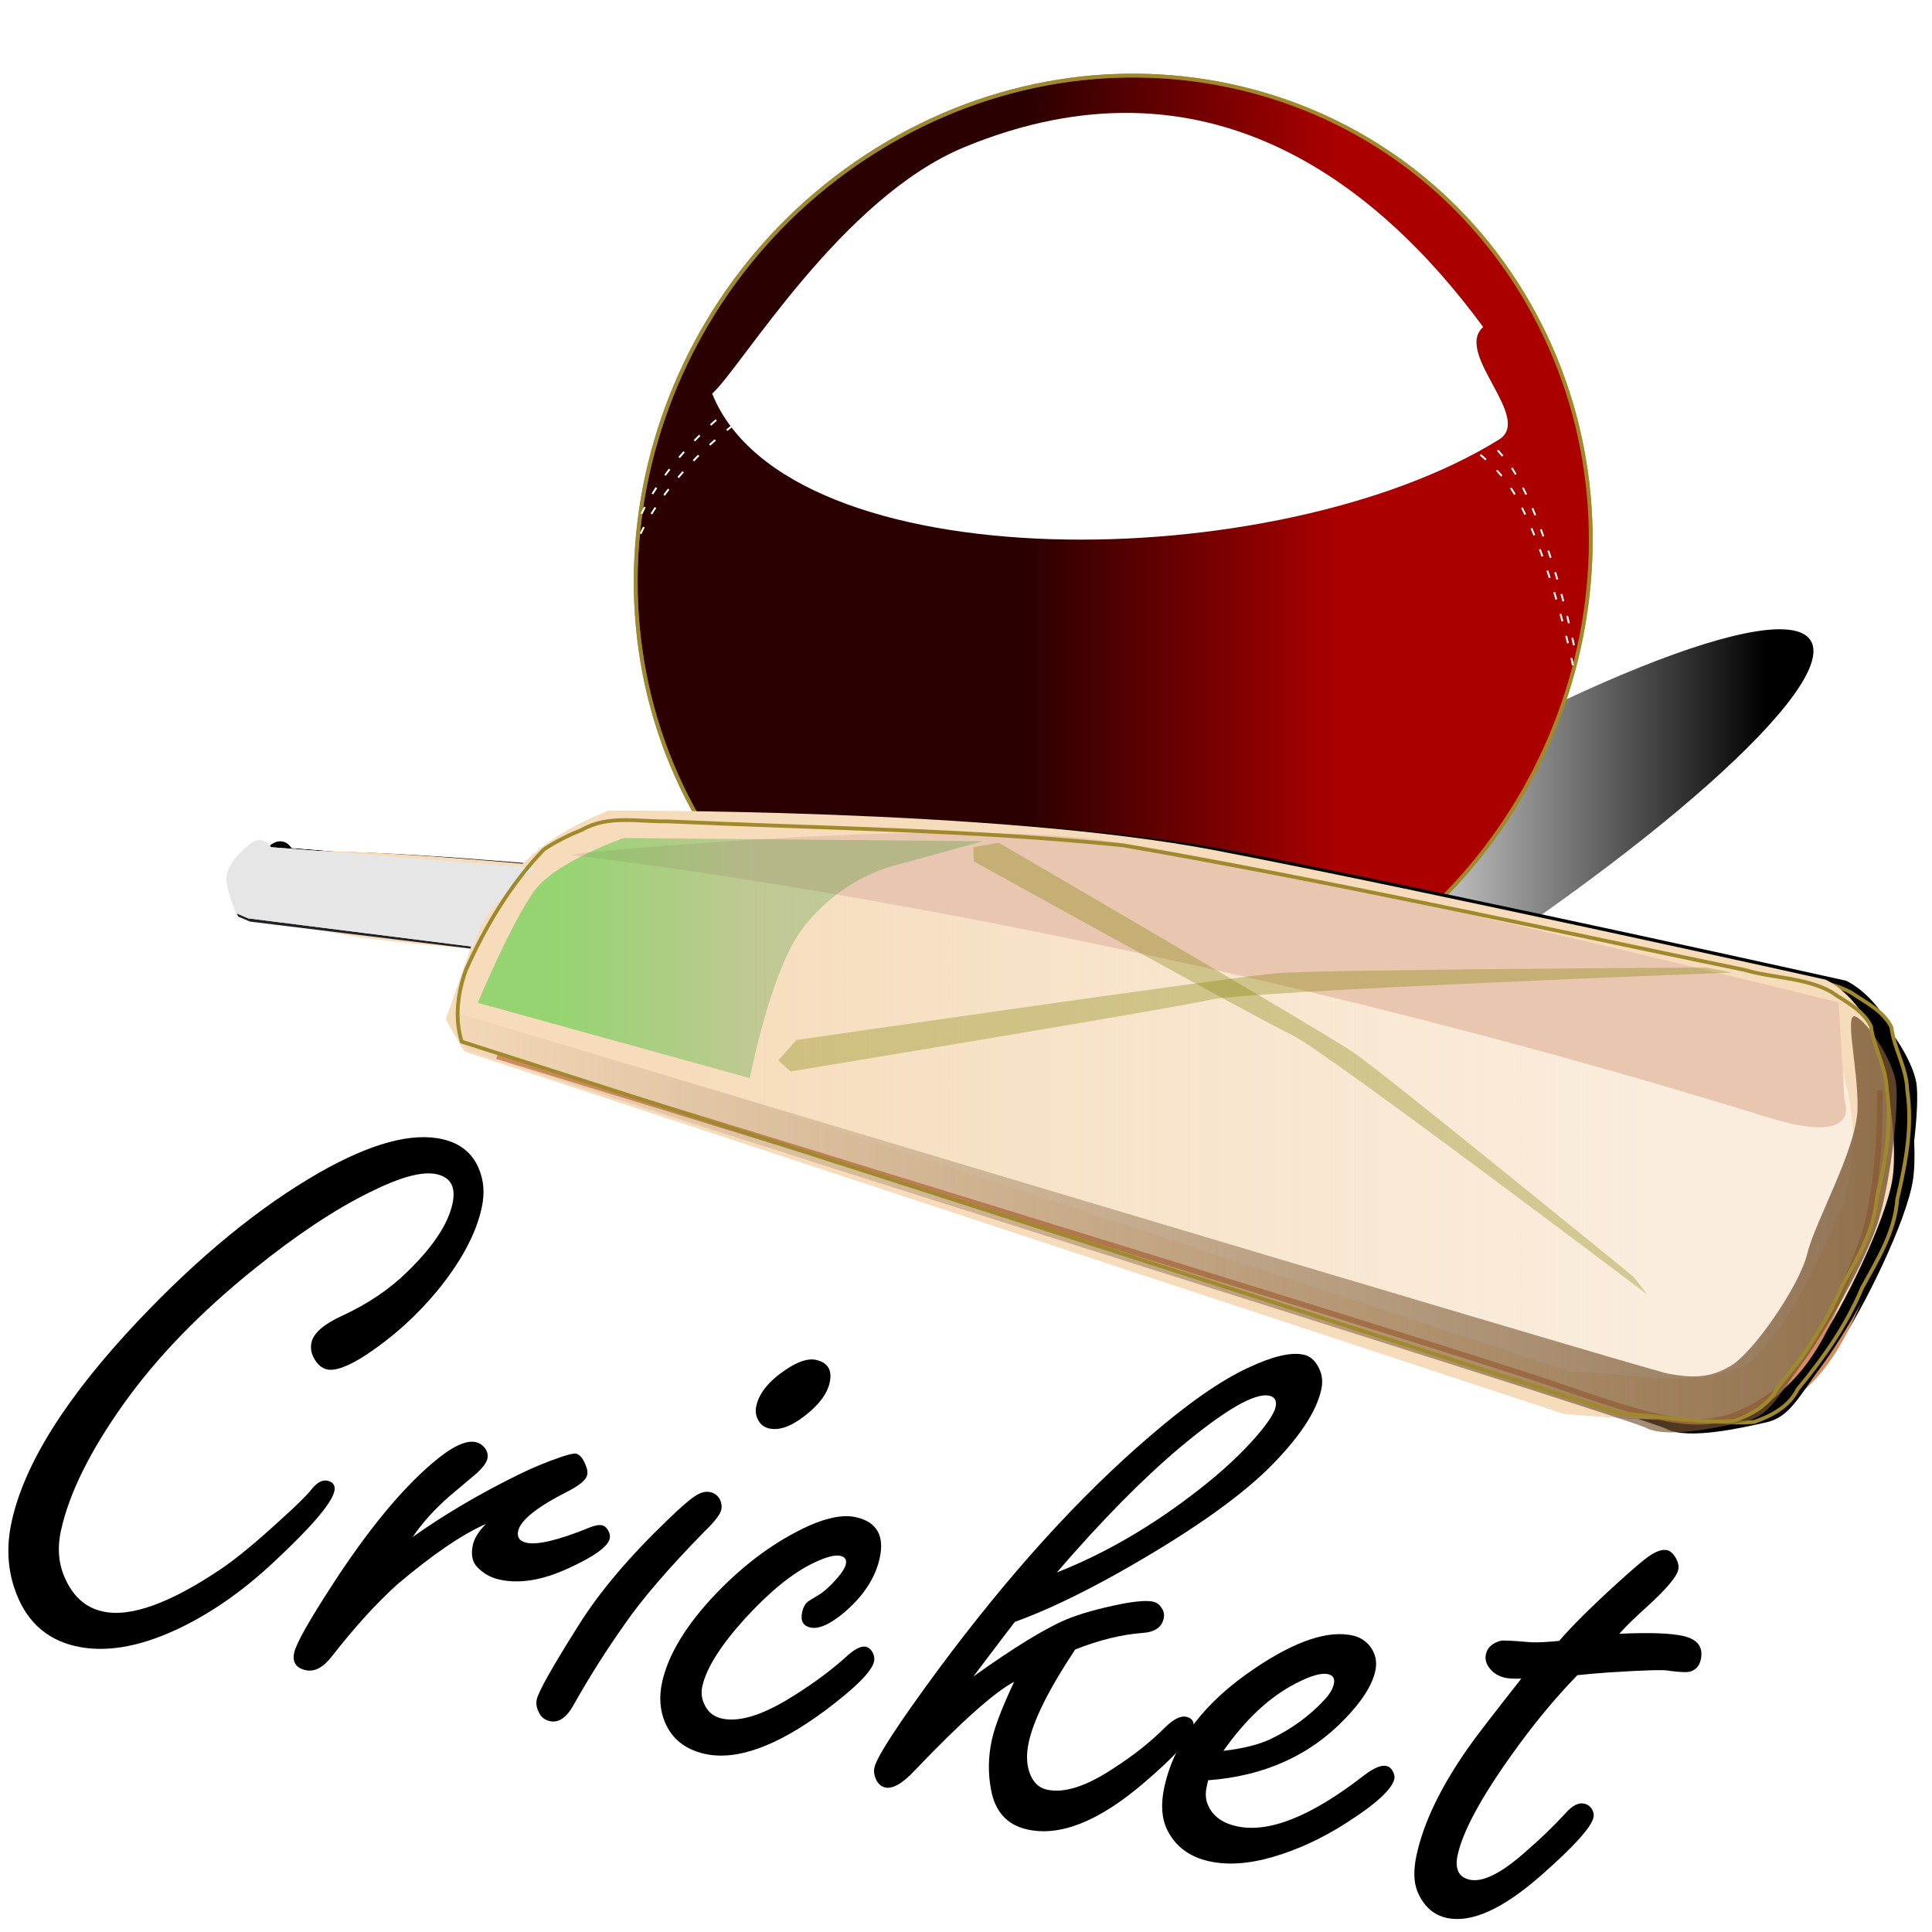 <?xml version="1.0"?><svg width="1024" height="1024" xmlns="http://www.w3.org/2000/svg" xmlns:xlink="http://www.w3.org/1999/xlink">
 <title>cricket</title>
 <defs>
  <linearGradient id="linearGradient5652">
   <stop stop-color="#000000" offset="0" id="stop5654"/>
   <stop stop-color="#000000" stop-opacity="0" offset="1" id="stop5656"/>
  </linearGradient>
  <filter id="filter5684" color-interpolation-filters="sRGB" height="1.573" width="1.098" y="-0.287" x="-0.049">
   <feGaussianBlur stdDeviation="2.463" id="feGaussianBlur5686"/>
  </filter>
  <linearGradient id="linearGradient5558">
   <stop stop-color="#aa0000" offset="0" id="stop5560"/>
   <stop stop-color="#aa0000" stop-opacity="0" offset="1" id="stop5562"/>
  </linearGradient>
  <linearGradient id="linearGradient5575">
   <stop stop-color="#ffffff" offset="0" id="stop5577"/>
   <stop stop-color="#ffffff" stop-opacity="0" offset="1" id="stop5579"/>
  </linearGradient>
  <filter id="filter5550" color-interpolation-filters="sRGB">
   <feGaussianBlur stdDeviation="4.555" id="feGaussianBlur5552"/>
  </filter>
  <filter id="filter5393" color-interpolation-filters="sRGB">
   <feGaussianBlur stdDeviation="3.621" id="feGaussianBlur5395"/>
  </filter>
  <filter id="filter5433" color-interpolation-filters="sRGB">
   <feGaussianBlur stdDeviation="6.275" id="feGaussianBlur5435"/>
  </filter>
  <filter id="filter5471" color-interpolation-filters="sRGB">
   <feGaussianBlur stdDeviation="2.041" id="feGaussianBlur5473"/>
  </filter>
  <linearGradient id="linearGradient5349">
   <stop stop-color="#faeddd" offset="0" id="stop5351"/>
   <stop stop-color="#faeddd" stop-opacity="0" offset="1" id="stop5353"/>
  </linearGradient>
  <linearGradient id="linearGradient5399">
   <stop stop-color="#75532f" offset="0" id="stop5401"/>
   <stop stop-color="#75532f" stop-opacity="0" offset="1" id="stop5403"/>
  </linearGradient>
  <linearGradient id="linearGradient5441">
   <stop stop-color="#e6e6e6" offset="0" id="stop5443"/>
   <stop stop-color="#e6e6e6" stop-opacity="0" offset="1" id="stop5445"/>
  </linearGradient>
  <linearGradient id="linearGradient5457">
   <stop stop-color="#00ff00" offset="0" id="stop5459"/>
   <stop stop-color="#00ff00" stop-opacity="0" offset="1" id="stop5461"/>
  </linearGradient>
  <linearGradient xlink:href="#linearGradient5652" id="linearGradient6073" y2="-1.478" x2="0.493" y1="-1.478" x1="0.925"/>
  <linearGradient xlink:href="#linearGradient5558" id="linearGradient6075" y2="0.311" x2="0.422" y1="0.311" x1="0.703"/>
  <linearGradient gradientTransform="matrix(1.3,0,0,1.262,-574.604,-73.66)" xlink:href="#linearGradient5575" id="linearGradient6077" y2="-0.095" x2="0.477" y1="-0.095" x1="0.794"/>
  <linearGradient xlink:href="#linearGradient5349" id="linearGradient6079" y2="0.84" x2="0.129" y1="0.84" x1="0.848"/>
  <linearGradient xlink:href="#linearGradient5399" id="linearGradient6081" y2="1.278" x2="-0.036" y1="1.278" x1="1.262"/>
  <linearGradient gradientTransform="matrix(1.019,0,0,1.026,-31.364,-15.782)" xlink:href="#linearGradient5441" id="linearGradient6083" y2="0.304" x2="0.33" y1="0.304" x1="0.45"/>
  <linearGradient gradientTransform="matrix(1.019,0,0,1.026,-31.364,-15.782)" xlink:href="#linearGradient5441" id="linearGradient6085" y2="-0.362" x2="0.384" y1="-0.362" x1="0.9"/>
  <linearGradient xlink:href="#linearGradient5457" id="linearGradient6087" y2="0.716" x2="0.557" y1="0.716" x1="0.159"/>
 </defs>
 <g>
  <title>Layer 1</title>
  <g id="layer1">
   <g id="g6017">
    <g id="g5688">
     <path fill="url(#linearGradient6073)" filter="url(#filter5684)" id="path5650" d="m959.86,339.782c13.961,24.333 -85.283,112.598 -221.67,197.146c-136.385,84.547 -258.266,133.361 -272.227,109.028c-13.961,-24.333 85.284,-112.598 221.669,-197.145c136.386,-84.548 258.267,-133.362 272.228,-109.029z"/>
     <g id="g5583">
      <path fill="#2b0000" stroke="#a0892c" stroke-width="2" stroke-miterlimit="4" id="path5554" d="m810.039,160.816c69.067,120.376 26.559,279.021 -94.945,354.343c-121.504,75.322 -275.993,38.799 -345.06,-81.578c-69.067,-120.376 -26.559,-279.021 94.945,-354.344c121.504,-75.322 275.992,-38.799 345.06,81.578z"/>
      <path fill="url(#linearGradient6075)" stroke="#a0892c" stroke-width="2" stroke-miterlimit="4" id="path5556" d="m810.039,160.816c69.067,120.376 26.559,279.021 -94.945,354.343c-121.504,75.322 -275.993,38.799 -345.06,-81.578c-69.067,-120.376 -26.559,-279.021 94.945,-354.344c121.504,-75.322 275.992,-38.799 345.06,81.578z"/>
      <path fill="none" stroke="#ffffff" stroke-miterlimit="4" stroke-dasharray="4, 8" stroke-dashoffset="0" id="path5566" d="m339.53,282.95c0,0 27.624,-65.565 125.864,-97.401c98.239,-31.836 170.303,-28.069 211.43,-5.124c41.126,22.945 105.591,45.955 126.092,81.686c20.501,35.731 32.015,96.41 32.015,96.41"/>
      <path fill="none" stroke="#ffffff" stroke-miterlimit="4" stroke-dasharray="4, 8" stroke-dashoffset="0" id="path5568" d="m340.042,272.357c0,0 27.624,-65.565 125.864,-97.401c98.239,-31.836 170.303,-28.069 211.43,-5.124c41.126,22.945 105.591,45.955 126.092,81.686c20.501,35.731 32.015,96.41 32.015,96.41"/>
      <path fill="url(#linearGradient6077)" id="path5570" d="m511.404,77.877c-65.648,26.996 -118.32,116.738 -133.943,130.765c40.322,100.318 299.435,97.232 416.986,24.361c18.431,-11.426 -23.974,-45.654 -8.352,-59.681c-56.322,-76.687 -147.105,-147.91 -274.691,-95.445z"/>
     </g>
    </g>
    <g id="g5698">
     <g fill="#000000" filter="url(#filter5550)" id="g5510">
      <path fill="#000000" id="path5512" d="m287.94,458.327c13.022,-12.49 25.671,-20.002 45.311,-28.089c0,0 205.553,-1.362 322.421,21.147c116.869,22.508 322.765,68.412 322.765,68.412c0,0 12.514,5.34 22.215,22.247c9.701,16.907 16.546,61.779 13.242,83.474c-3.303,21.694 -26.624,68.895 -38.732,86.224c-12.108,17.329 -22.83,37.074 -49.286,40.377c-26.456,3.303 -86.297,-2.168 -86.297,-2.168l-582.749,-192.116l-9.701,-16.907l13.088,-37.583c0,0 -75.617,-5.514 -85.807,-12.294c-10.191,-6.78 -36.647,-3.477 -36.157,-13.604c0.49,-10.127 0.042,-16.398 11.66,-23.6c11.618,-7.202 138.027,4.481 138.027,4.481z"/>
      <path fill="#000000" id="path5514" d="m287.992,486.347c-2.403,18.53 -14.187,34.671 -15.931,52.913c11.278,5.334 24.847,6.398 36.318,12.003c178.259,58.755 356.517,117.51 534.776,176.265c31.182,0.069 64.72,10.628 94.076,-4.095c24.303,-21.729 35.71,-53.816 50.027,-82.782c9.551,-29.335 6.847,-62.971 -7.162,-90.195c-11.567,-16.125 -33.331,-12.193 -49.749,-17.98c-112.865,-23.843 -225.126,-53.137 -339.644,-66.338c-85.916,-7.961 -172.668,-4.765 -258.394,0.786c-15.697,3.243 -28.088,16.356 -44.136,18.399l-0.181,1.025z"/>
      <path fill="#000000" stroke="#d38d5f" stroke-width="3" stroke-miterlimit="4" filter="url(#filter5393)" id="path5516" d="m274.321,560.367c0,0 502.819,153.916 564.664,175.443c61.845,21.527 78.884,24.268 106.265,7.294c27.381,-16.974 37.667,-48.063 50.632,-79.381c12.965,-31.318 11.28,-85.125 11.28,-85.125"/>
      <path fill="#000000" id="path5518" d="m251.084,536.839c0,0 631.706,189.598 643.996,191.802c12.29,2.204 22.033,2.713 33.651,-4.489c11.618,-7.202 35.834,-41.861 40.055,-59.212c4.22,-17.351 26.358,-55.632 26.644,-77.093c0.287,-21.461 -7.293,-51.143 -1.036,-48.474c6.257,2.67 19.198,22.48 21.256,34.302c2.058,11.822 -2.45,50.634 -8.769,72.561c-6.32,21.927 -30.089,62.856 -41.728,78.258c-11.639,15.401 -16.307,26.481 -28.843,29.34c-12.535,2.859 -41.784,9.53 -53.136,3.471c-11.352,-6.06 -623.105,-196.568 -625.876,-201.398c-2.772,-4.831 -6.215,-19.068 -6.215,-19.068z"/>
      <path fill="#000000" filter="url(#filter5433)" id="path5520" d="m313.705,453.816c0,0 287.367,31.416 634.159,138.962c50.813,15.764 40.616,-8.808 40.616,-8.808l-3.112,-52.098c0,0 -305.119,-76.076 -396.262,-86.7c-91.143,-10.624 -271.221,7.689 -271.221,7.689l-4.179,0.954z"/>
      <path fill="#000000" id="path5522" d="m260.219,503.344c0,0 1.869,-7.707 6.764,-15.652c4.895,-7.946 24.889,-25.254 24.889,-25.254l-136.622,-10.262c0,0 -4.157,-7.246 -11.592,-1c-7.447,6.253 -11.868,12.269 -11.416,18.538c0.451,6.268 4.828,16.653 4.828,16.653l6.258,2.669l116.892,14.308z"/>
      <path fill="#000000" id="path5524" d="m261.775,502.379c0,0 1.9,-7.898 6.869,-16.019c4.956,-8.114 25.311,-25.773 25.311,-25.773l-139.468,-10.994c0,0 -4.266,-7.436 -11.851,-1.054c-7.571,6.374 -12.059,12.517 -11.587,18.944c0.473,6.428 4.982,17.074 4.982,17.074l6.396,2.756l119.347,15.066z"/>
      <path fill="#000000" id="path5526" d="m261.775,502.379c0,0 1.9,-7.898 6.869,-16.019c4.956,-8.114 25.311,-25.773 25.311,-25.773l-139.468,-10.994c0,0 -4.266,-7.436 -11.851,-1.054c-7.571,6.374 -12.059,12.517 -11.587,18.944c0.473,6.428 4.982,17.074 4.982,17.074l6.396,2.756l119.347,15.066z"/>
      <path opacity="0.22" fill="#000000" id="path5528" d="m341.562,444.731c0,0 -35.524,12.199 -47.16,27.599c-11.636,15.399 -30.311,59.72 -30.311,59.72l144.2,39.946c0,0 11.041,-57.597 28.277,-79.742c17.223,-22.138 37.889,-30.038 47.401,-32.66c9.526,-2.63 47.602,-13.139 47.602,-13.139l-190.01,-1.724z"/>
      <path opacity="0.22" fill="#000000" id="path5530" d="m341.562,444.731c0,0 -35.524,12.199 -47.16,27.599c-11.636,15.399 -30.311,59.72 -30.311,59.72l144.2,39.946c0,0 11.041,-57.597 28.277,-79.742c17.223,-22.138 37.889,-30.038 47.401,-32.66c9.526,-2.63 47.602,-13.139 47.602,-13.139l-190.01,-1.724z"/>
      <path opacity="0.33" fill="#000000" id="path5532" d="m432.927,551.813c0,0 231.154,-33.604 255.297,-35.473c24.13,-1.861 226.666,-2.99 226.666,-2.99l14.143,2.692c0,0 -255.923,9.667 -276.808,14.428c-20.898,4.769 -222.356,37.973 -222.356,37.973l-6.477,-5.807l9.535,-10.822z"/>
      <path opacity="0.33" fill="#000000" id="path5534" d="m540.194,447.241c0,0 171.586,99.833 188.392,111.392c16.792,11.565 148.02,118.604 148.02,118.604l7.287,9.393c0,0 -171.357,-129.57 -188.04,-137.393c-16.671,-7.832 -168.856,-92.136 -168.856,-92.136l-0.257,-7.461l13.453,-2.4z"/>
      <path fill="#000000" stroke="#a0892c" stroke-width="2" stroke-miterlimit="4" filter="url(#filter5471)" id="path5536" d="m299.115,450.799c-17.438,18.17 -30.981,40.631 -41.308,63.907c-4.336,11.979 -6.126,25.662 -2.216,37.961c204.749,65.748 409.496,131.505 614.246,197.248c19.951,0.847 40.107,5.223 59.867,3.755c9.296,-3.269 18.461,-8.031 23.13,-17.393c13.508,-16.337 25.866,-33.848 34.082,-53.633c8.158,-14.882 17.405,-29.671 18.675,-47.079c4.475,-19.062 8.212,-38.196 5.277,-57.875c-0.318,-11.712 -6.952,-21.651 -8.353,-33.141c-4.14,-8.76 -13.768,-13.189 -21.346,-18.446c-13.897,-7.522 -30.562,-7.029 -45.614,-11.453c-109.64,-22.734 -218.984,-46.857 -329.173,-66.009c-80.23,-8.31 -161.121,-9.033 -241.701,-12.743c-15.259,0.312 -31.223,-3.574 -45.27,4.432c-7.076,2.849 -13.884,6.187 -20.296,10.47z"/>
     </g>
     <g id="g5485">
      <path fill="#f6dcbb" id="path5343" d="m277.071,457.759c13.022,-12.49 25.671,-20.002 45.311,-28.089c0,0 205.553,-1.362 322.421,21.147c116.869,22.508 322.765,68.412 322.765,68.412c0,0 12.514,5.34 22.215,22.247c9.7,16.907 16.546,61.78 13.242,83.474c-3.304,21.694 -26.624,68.895 -38.732,86.224c-12.108,17.329 -22.83,37.074 -49.286,40.377c-26.456,3.303 -86.297,-2.168 -86.297,-2.168l-582.749,-192.116l-9.701,-16.907l13.088,-37.583c0,0 -75.617,-5.514 -85.807,-12.294c-10.191,-6.78 -36.647,-3.477 -36.157,-13.604c0.49,-10.127 0.042,-16.398 11.66,-23.6c11.618,-7.202 138.027,4.481 138.027,4.481z"/>
      <path fill="url(#linearGradient6079)" id="path5347" d="m277.123,485.779c-2.403,18.53 -14.187,34.672 -15.931,52.913c11.278,5.334 24.847,6.398 36.318,12.003c178.259,58.755 356.518,117.51 534.776,176.265c31.182,0.069 64.72,10.628 94.076,-4.095c24.303,-21.729 35.71,-53.816 50.027,-82.782c9.551,-29.335 6.847,-62.971 -7.162,-90.195c-11.567,-16.125 -33.331,-12.193 -49.749,-17.98c-112.865,-23.843 -225.126,-53.137 -339.644,-66.338c-85.916,-7.961 -172.668,-4.765 -258.394,0.785c-15.697,3.243 -28.088,16.356 -44.136,18.399l-0.181,1.025z"/>
      <path fill="none" stroke="#d38d5f" stroke-width="3" stroke-miterlimit="4" filter="url(#filter5393)" id="path5345" d="m263.452,559.799c0,0 502.819,153.916 564.664,175.443c61.845,21.527 78.884,24.268 106.265,7.294c27.381,-16.974 37.667,-48.063 50.632,-79.381c12.965,-31.318 11.28,-85.125 11.28,-85.125"/>
      <path fill="url(#linearGradient6081)" id="path5397" d="m240.215,536.271c0,0 631.706,189.598 643.997,191.803c12.29,2.204 22.033,2.713 33.651,-4.489c11.618,-7.202 35.834,-41.861 40.055,-59.212c4.22,-17.351 26.358,-55.632 26.644,-77.093c0.287,-21.462 -7.293,-51.144 -1.036,-48.474c6.257,2.67 19.198,22.48 21.256,34.302c2.058,11.822 -2.449,50.634 -8.769,72.561c-6.32,21.927 -30.089,62.857 -41.728,78.258c-11.639,15.401 -16.307,26.481 -28.843,29.34c-12.535,2.859 -41.784,9.53 -53.136,3.471c-11.352,-6.06 -623.105,-196.568 -625.876,-201.399c-2.772,-4.831 -6.215,-19.068 -6.215,-19.068z"/>
      <path fill="#e9c6af" filter="url(#filter5433)" id="path5407" d="m302.836,453.248c0,0 287.367,31.416 634.159,138.962c50.813,15.764 40.616,-8.808 40.616,-8.808l-3.113,-52.098c0,0 -305.119,-76.076 -396.262,-86.7c-91.143,-10.624 -271.221,7.689 -271.221,7.689l-4.179,0.954z"/>
      <path fill="#212226" id="path5437" d="m249.35,502.775c0,0 1.869,-7.707 6.764,-15.652c4.895,-7.946 24.889,-25.254 24.889,-25.254l-136.622,-10.262c0,0 -4.157,-7.246 -11.592,-1.001c-7.447,6.253 -11.868,12.269 -11.416,18.538c0.451,6.268 4.828,16.653 4.828,16.653l6.258,2.669l116.892,14.308z"/>
      <path fill="url(#linearGradient6083)" id="path5439" d="m250.906,501.811c0,0 1.9,-7.898 6.869,-16.019c4.957,-8.114 25.311,-25.773 25.311,-25.773l-139.468,-10.994c0,0 -4.266,-7.436 -11.851,-1.054c-7.571,6.374 -12.059,12.517 -11.587,18.944c0.473,6.428 4.982,17.074 4.982,17.074l6.396,2.756l119.347,15.066z"/>
      <path fill="url(#linearGradient6085)" id="path5449" d="m250.906,501.811c0,0 1.9,-7.898 6.869,-16.019c4.957,-8.114 25.311,-25.773 25.311,-25.773l-139.468,-10.994c0,0 -4.266,-7.436 -11.851,-1.054c-7.571,6.374 -12.059,12.517 -11.587,18.944c0.473,6.428 4.982,17.074 4.982,17.074l6.396,2.756l119.347,15.066z"/>
      <path opacity="0.22" fill="#008000" id="path5453" d="m330.693,444.163c0,0 -35.524,12.199 -47.16,27.599c-11.636,15.4 -30.311,59.721 -30.311,59.721l144.2,39.945c0,0 11.041,-57.597 28.277,-79.742c17.223,-22.138 37.889,-30.038 47.401,-32.66c9.526,-2.63 47.602,-13.139 47.602,-13.139l-190.01,-1.724z"/>
      <path opacity="0.22" fill="url(#linearGradient6087)" id="path5455" d="m330.693,444.163c0,0 -35.524,12.199 -47.16,27.599c-11.636,15.4 -30.311,59.721 -30.311,59.721l144.2,39.945c0,0 11.041,-57.597 28.277,-79.742c17.223,-22.138 37.889,-30.038 47.401,-32.66c9.526,-2.63 47.602,-13.139 47.602,-13.139l-190.01,-1.724z"/>
      <path opacity="0.33" fill="#808000" id="path5465" d="m422.058,551.245c0,0 231.154,-33.604 255.297,-35.473c24.13,-1.861 226.666,-2.99 226.666,-2.99l14.143,2.692c0,0 -255.923,9.667 -276.808,14.428c-20.898,4.769 -222.356,37.973 -222.356,37.973l-6.477,-5.807l9.535,-10.822z"/>
      <path opacity="0.33" fill="#808000" id="path5467" d="m529.325,446.673c0,0 171.586,99.833 188.391,111.392c16.792,11.565 148.02,118.605 148.02,118.605l7.287,9.393c0,0 -171.357,-129.57 -188.039,-137.393c-16.671,-7.832 -168.856,-92.136 -168.856,-92.136l-0.257,-7.461l13.453,-2.4z"/>
      <path fill="none" stroke="#a0892c" stroke-width="2" stroke-miterlimit="4" filter="url(#filter5471)" id="path5469" d="m288.246,450.231c-17.438,18.17 -30.981,40.631 -41.308,63.907c-4.337,11.979 -6.126,25.662 -2.216,37.961c204.749,65.748 409.495,131.505 614.246,197.248c19.951,0.847 40.107,5.223 59.867,3.755c9.296,-3.269 18.461,-8.031 23.13,-17.393c13.508,-16.337 25.866,-33.848 34.082,-53.633c8.158,-14.882 17.405,-29.672 18.675,-47.079c4.475,-19.062 8.212,-38.196 5.277,-57.875c-0.318,-11.712 -6.952,-21.651 -8.353,-33.141c-4.14,-8.76 -13.768,-13.189 -21.346,-18.445c-13.897,-7.522 -30.562,-7.029 -45.614,-11.453c-109.64,-22.734 -218.984,-46.857 -329.173,-66.009c-80.23,-8.31 -161.121,-9.033 -241.701,-12.743c-15.259,0.312 -31.223,-3.574 -45.27,4.432c-7.077,2.849 -13.884,6.187 -20.296,10.47z"/>
     </g>
    </g>
    <g fill="#000000" id="text6013">
     <path id="path6059" d="m234.684,603.834c9.17,2.138 15.483,7.195 18.938,15.172c2.803,6.332 3.376,13.339 1.719,21.021c-2.977,13.801 -10.816,28.485 -23.518,44.054c-11.086,13.405 -23.75,24.799 -37.992,34.181c-9.353,6.039 -16.219,8.548 -20.599,7.527c-2.875,-0.67 -5.221,-2.786 -7.041,-6.348c-1.319,-2.549 -1.687,-5.175 -1.104,-7.878c1.074,-4.979 6.476,-9.698 16.207,-14.154c13.735,-6.362 25.259,-14.136 34.572,-23.323c13.641,-13.258 21.628,-25.293 23.96,-36.106c0.951,-4.41 0.733,-7.898 -0.654,-10.463c-1.388,-2.565 -3.929,-4.278 -7.625,-5.139c-7.528,-1.754 -19.432,1.449 -35.711,9.609c-18.503,9.137 -38.892,22.69 -61.169,40.659c-28.356,22.829 -51.282,46.475 -68.778,70.938c-18.121,25.363 -29.33,48.004 -33.626,67.922c-2.056,9.532 -1.136,18.264 2.76,26.195c4.259,8.912 10.632,14.357 19.118,16.335c14.782,3.445 35.975,-4.168 63.578,-22.839c8.272,-5.693 18.687,-14.323 31.245,-25.891c8.199,-7.354 13.587,-12.673 16.164,-15.957c2.943,-3.647 5.783,-5.152 8.521,-4.514c3.011,0.702 4.194,2.547 3.55,5.534c-1.381,6.402 -12.146,18.986 -32.293,37.75c-16.75,15.671 -34.063,27.625 -51.94,35.861c-20.1,9.212 -37.815,12.032 -53.145,8.46c-16.014,-3.732 -26.791,-14.088 -32.328,-31.069c-3.556,-10.84 -4.014,-22.378 -1.375,-34.613c6.628,-30.731 28.952,-66.247 66.971,-106.548c32.409,-34.286 64.445,-60.516 96.11,-78.689c27.369,-15.587 49.198,-21.483 65.486,-17.687z"/>
     <path id="path6061" d="m218.76,814.623c16.636,-11.813 35.248,-22.791 55.837,-32.936c7.401,-3.655 15.136,-6.858 23.205,-9.61c4.019,-1.305 6.507,-1.845 7.466,-1.622c2.053,0.479 3.769,2.522 5.147,6.13c0.863,1.995 1.142,3.703 0.835,5.126c-0.552,2.561 -3.905,5.441 -10.057,8.639c-16.447,8.271 -25.3,15.323 -26.558,21.156c-0.706,3.272 0.721,5.323 4.279,6.152c5.885,1.372 17.104,-1.318 33.654,-8.071c2.832,-1.133 5.069,-1.508 6.712,-1.126c1.095,0.255 2.067,1.08 2.917,2.473c0.956,1.568 1.28,3.063 0.973,4.485c-0.921,4.268 -8.081,9.473 -21.481,15.615c-14.07,6.583 -26.512,8.615 -37.325,6.095c-4.38,-1.021 -8.157,-3.171 -11.331,-6.451c-2.719,-2.725 -3.525,-6.649 -2.421,-11.771c0.767,-3.557 3.079,-7.277 6.935,-11.16c-12.532,5.447 -28.207,16.139 -47.026,32.075c-11.064,9.973 -22.658,22.737 -34.782,38.291c-4.56,5.811 -9.167,8.174 -13.82,7.09c-5.064,-1.18 -7.06,-4.26 -5.985,-9.24c1.043,-4.837 7.805,-16.859 20.286,-36.066c18.522,-28.557 36.073,-49.944 52.653,-64.161c10.24,-8.82 18.029,-12.609 23.368,-11.365c1.779,0.415 3.299,1.367 4.559,2.856c1.472,1.838 1.979,3.823 1.518,5.957c-0.46,2.134 -2.474,4.803 -6.04,8.006c-0.701,0.584 -5.356,4.505 -13.966,11.763c-7.97,6.959 -14.487,14.181 -19.552,21.668z"/>
     <path id="path6063" d="m376.55,790.878c2.327,0.542 4.044,1.914 5.15,4.114c0.757,1.82 0.967,3.513 0.63,5.078c-0.552,2.561 -3.458,6.367 -8.716,11.417c-19.176,19.589 -33.371,36.08 -42.585,49.473c-9.717,13.724 -18.773,28.05 -27.168,42.979c-3.724,6.603 -7.913,9.363 -12.567,8.278c-2.737,-0.638 -4.682,-2.287 -5.834,-4.946c-1.107,-2.2 -1.43,-4.368 -0.97,-6.502c0.921,-4.268 8.369,-17.475 22.346,-39.62c10.956,-17.47 26.584,-35.943 46.886,-55.419c6.554,-6.392 11.339,-10.582 14.355,-12.568c3.047,-2.129 5.87,-2.89 8.471,-2.284zm56.087,-70.085c6.159,1.436 8.533,5.425 7.122,11.97c-1.289,5.976 -5.727,11.89 -13.315,17.742c-7.253,5.632 -13.548,7.826 -18.886,6.582c-2.601,-0.606 -4.507,-2.096 -5.72,-4.471c-1.244,-2.232 -1.574,-4.7 -0.991,-7.403c1.473,-6.829 6.665,-13.24 15.577,-19.232c6.566,-4.447 11.97,-6.176 16.213,-5.187z"/>
     <path id="path6065" d="m453.893,804.195c10.813,2.52 14.946,9.684 12.399,21.493c-2.24,10.386 -8.397,19.934 -18.469,28.644c-7.741,6.564 -13.87,9.32 -18.387,8.267c-3.833,-0.893 -5.258,-3.616 -4.276,-8.169c0.522,-2.419 1.483,-4.212 2.885,-5.379c0.533,-0.473 2.529,-1.727 5.986,-3.76c2.985,-1.844 6.3,-4.882 9.944,-9.114c2.485,-2.857 3.943,-5.282 4.372,-7.274c0.491,-2.276 -0.496,-3.702 -2.959,-4.276c-2.875,-0.67 -7.761,0.657 -14.659,3.98c-10.934,5.372 -22.789,15.011 -35.564,28.919c-13.202,14.555 -20.847,26.671 -22.934,36.345c-0.675,3.13 -0.384,6.112 0.874,8.945c1.803,4.305 4.894,6.968 9.274,7.989c8.623,2.01 20.017,-1.163 34.182,-9.517c12.048,-7.204 22.522,-14.775 31.422,-22.712c4.694,-4.435 8.342,-6.349 10.942,-5.743c1.505,0.351 2.721,1.381 3.646,3.091c0.788,1.678 1.029,3.229 0.722,4.651c-1.135,5.264 -9.847,13.993 -26.133,26.186c-25.824,19.085 -47.153,26.666 -63.989,22.743c-10.129,-2.36 -17.049,-7.933 -20.761,-16.717c-2.636,-6.442 -3.14,-13.433 -1.514,-20.974c3.192,-14.797 12.775,-30.569 28.75,-47.317c15.381,-15.99 31.758,-27.938 49.133,-35.843c10.172,-4.503 18.542,-5.989 25.112,-4.458z"/>
     <path id="path6067" d="m569.885,874.261c-13.838,20.833 -22.045,37.225 -24.623,49.176c-1.258,5.833 -1.207,10.926 0.155,15.278c1.694,5.475 4.8,8.739 9.317,9.792c9.307,2.169 21.448,-1.8 36.423,-11.908c9.855,-6.37 18.441,-13.185 25.758,-20.446c4.786,-4.862 8.753,-6.926 11.902,-6.192c3.148,0.734 4.369,2.737 3.664,6.009c-1.166,5.407 -9.856,15.037 -26.07,28.89c-23.985,20.56 -44.738,28.798 -62.258,24.715c-10.539,-2.456 -16.848,-9.53 -18.927,-21.221c-1.597,-8.59 -1.46,-17.225 0.412,-25.904c1.565,-7.256 5.524,-17.615 11.878,-31.077c-10.554,5.61 -28.087,21.248 -52.599,46.915c-6.54,6.993 -11.794,10.027 -15.764,9.102c-2.053,-0.478 -3.633,-1.818 -4.74,-4.018c-1.076,-2.343 -1.399,-4.51 -0.97,-6.502c1.228,-5.691 12.51,-23.01 33.848,-51.957c37.505,-50.582 74.855,-91.785 112.053,-123.611c20.145,-17.42 37.489,-29.516 52.032,-36.288c13.126,-6.205 23.043,-8.526 29.75,-6.964c3.011,0.702 5.404,2.604 7.179,5.707c2.336,3.832 3.013,8.024 2.031,12.577c-2.609,12.093 -12.044,26.182 -28.308,42.265c-16.934,16.525 -43.639,35.032 -80.115,55.52c-20.424,11.378 -38.431,19.883 -54.021,25.514c-2.577,3.285 -9.906,12.933 -21.985,28.946c21.252,-15.22 37.657,-25.293 49.214,-30.221c7.415,-3.053 17.135,-5.794 29.159,-8.222c8.097,-1.55 13.788,-1.942 17.073,-1.177c1.779,0.415 3.2,1.493 4.262,3.235c1.229,1.632 1.614,3.514 1.154,5.648c-1.013,4.695 -4.798,7.25 -11.357,7.664c-11.109,0.848 -22.951,3.767 -35.527,8.755zm-9.74,-40.822c25.762,-10.134 50.923,-24.817 75.484,-44.047c12.265,-9.544 22.522,-19.107 30.771,-28.691c5.763,-6.726 8.998,-11.725 9.704,-14.997c0.706,-3.272 -0.379,-5.243 -3.253,-5.913c-7.665,-1.786 -23.513,7.371 -47.543,27.472c-19.855,16.741 -41.576,38.8 -65.163,66.176z"/>
     <path id="path6069" d="m640.326,943.573l-0.828,3.841c-0.675,3.13 -0.505,6.009 0.509,8.636c2.286,6.062 7.331,10.001 15.133,11.82c17.109,3.987 39.834,-5.062 68.173,-27.147c4.982,-3.77 8.842,-5.336 11.579,-4.698c1.505,0.351 2.706,1.452 3.6,3.305c0.576,1.33 0.756,2.492 0.542,3.488c-1.197,5.549 -9.792,13.408 -25.786,23.577c-12.506,7.994 -25.282,13.907 -38.328,17.741c-13.046,3.833 -24.565,4.586 -34.557,2.257c-10.266,-2.392 -17.543,-7.974 -21.833,-16.743c-2.865,-6.047 -3.346,-13.481 -1.443,-22.302c5.186,-24.044 21.146,-45.055 47.881,-63.031c21.708,-14.665 39.132,-20.467 52.272,-17.405c3.559,0.83 6.53,2.717 8.913,5.663c2.914,3.817 3.85,8.144 2.807,12.982c-1.627,7.541 -6.975,16.007 -16.044,25.399c-18.734,19.542 -42.93,30.415 -72.588,32.619zm8.107,-15.593c10.318,-1.182 18.674,-3.269 25.07,-6.261c11.238,-5.45 20.707,-12.358 28.406,-20.725c2.79,-2.936 4.476,-5.756 5.059,-8.459c0.614,-2.845 -0.38,-4.571 -2.98,-5.177c-3.559,-0.829 -9.222,0.765 -16.988,4.782c-13.889,7.074 -26.744,19.021 -38.566,35.84z"/>
     <path id="path6071" d="m836.058,887.876c-11.996,12.297 -23.677,26.46 -35.041,42.489c-16.276,22.805 -25.763,40.468 -28.464,52.988c-0.767,3.557 -0.632,6.427 0.407,8.612c1.038,2.185 2.995,3.612 5.869,4.282c6.844,1.595 16.567,-3.162 29.17,-14.271c7.939,-6.816 15.194,-13.792 21.765,-20.928c3.613,-4.089 6.925,-5.783 9.937,-5.081c1.779,0.415 3.147,1.406 4.103,2.973c0.819,1.536 1.09,2.944 0.814,4.224c-1.135,5.264 -10.306,15.455 -27.51,30.572c-20.603,18.21 -37.475,25.784 -50.615,22.722c-6.981,-1.627 -12.077,-6.326 -15.288,-14.097c-1.954,-4.938 -2.087,-11.32 -0.399,-19.145c3.713,-17.215 12.831,-36.159 27.353,-56.833c3.555,-5.149 12.949,-17.379 28.183,-36.691c-3.91,0.135 -6.824,-0.021 -8.74,-0.468c-2.874,-0.67 -5.253,-1.971 -7.136,-3.904c-2.582,-2.693 -3.55,-5.534 -2.906,-8.522c0.767,-3.557 3.366,-5.94 7.795,-7.149c1.218,-0.314 6.482,-0.058 15.792,0.766c3.408,0.197 8.49,-0.039 15.247,-0.706c6.724,-7.847 17.149,-18.193 31.277,-31.039c7.864,-7.133 13.235,-11.709 16.114,-13.727c4.052,-2.791 7.31,-3.9 9.774,-3.326c1.779,0.415 3.344,1.825 4.694,4.232c1.243,2.232 1.666,4.273 1.267,6.123c-0.798,3.699 -6.211,10.133 -16.239,19.302c-6.599,5.934 -11.606,10.819 -15.021,14.655c16.114,-0.727 27.456,-0.326 34.026,1.205c7.528,1.755 10.586,5.904 9.175,12.448c-0.706,3.272 -2.528,5.388 -5.466,6.347c-1.553,0.535 -5.265,0.417 -11.137,-0.354c-2.296,-0.684 -13.214,-0.389 -32.751,0.885c-5.402,0.385 -10.751,0.857 -16.047,1.416z"/>
    </g>
   </g>
  </g>
  <ellipse ry="4" id="svg_1" cy="38" cx="596" stroke-width="5" stroke="#000000" fill="#FF0000"/>
 </g>
</svg>